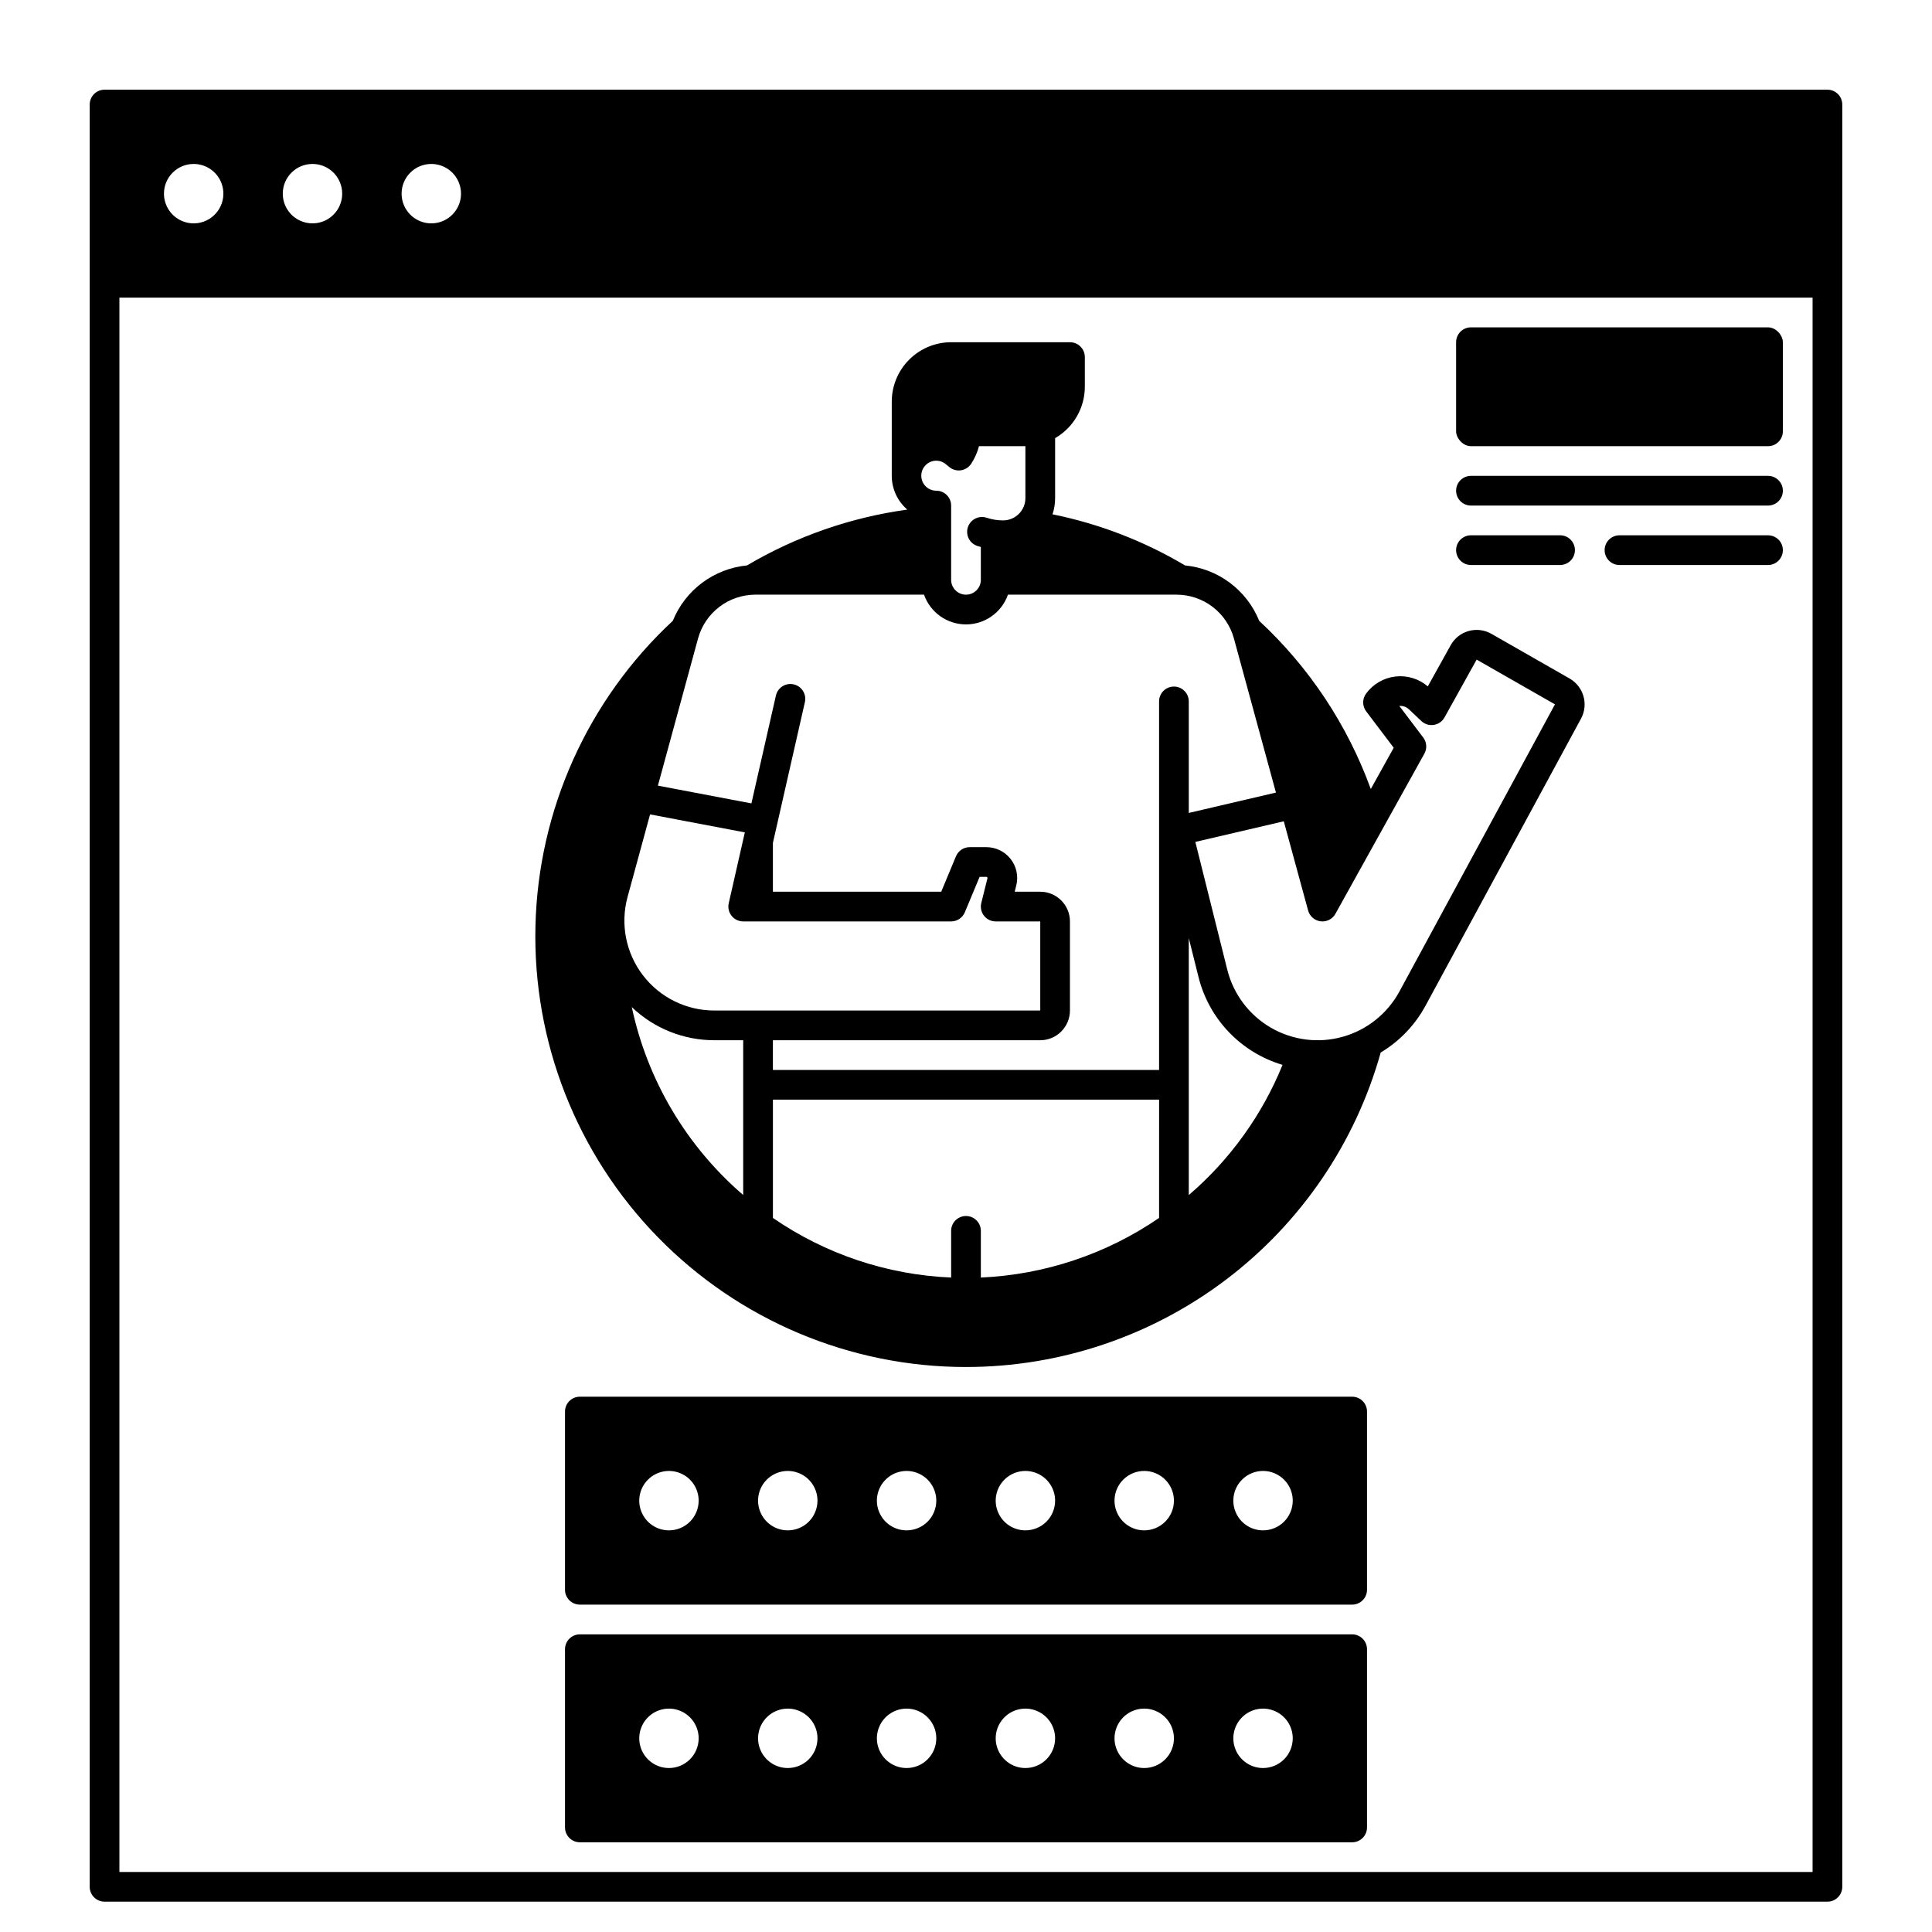 <?xml version="1.0" encoding="UTF-8"?>
<!-- Uploaded to: ICON Repo, www.svgrepo.com, Generator: ICON Repo Mixer Tools -->
<svg fill="#000000" width="800px" height="800px" version="1.1" viewBox="144 144 512 512" xmlns="http://www.w3.org/2000/svg">
 <g>
  <path d="m628.29 167.77h-456.58c-2.176 0-3.938 1.762-3.938 3.938v472.32c0 1.043 0.414 2.047 1.152 2.781 0.738 0.738 1.738 1.156 2.785 1.156h456.58c1.043 0 2.043-0.418 2.781-1.156 0.738-0.734 1.152-1.738 1.152-2.781v-472.32c0-1.047-0.414-2.047-1.152-2.785-0.738-0.738-1.738-1.152-2.781-1.152zm-369.99 19.68c3.184 0 6.055 1.918 7.273 4.859s0.547 6.328-1.707 8.578c-2.25 2.254-5.637 2.926-8.578 1.707-2.941-1.219-4.859-4.086-4.859-7.273 0-4.348 3.523-7.871 7.871-7.871zm-31.488 0c3.184 0 6.055 1.918 7.273 4.859s0.547 6.328-1.707 8.578c-2.25 2.254-5.637 2.926-8.578 1.707-2.941-1.219-4.859-4.086-4.859-7.273 0-4.348 3.523-7.871 7.871-7.871zm-31.488 0c3.188 0 6.055 1.918 7.273 4.859s0.547 6.328-1.707 8.578c-2.25 2.254-5.637 2.926-8.578 1.707s-4.859-4.086-4.859-7.273c0-4.348 3.523-7.871 7.871-7.871zm429.03 452.64h-448.71v-417.21h448.71z"/>
  <path d="m400 506.27c24.902 0 49.121-8.145 68.965-23.191 19.84-15.051 34.219-36.172 40.938-60.152 5-2.996 9.102-7.281 11.879-12.41l41.223-76.105c2.012-3.762 0.676-8.445-3.016-10.582l-20.754-11.863c-1.828-1.043-3.996-1.312-6.023-0.746-2.027 0.566-3.742 1.918-4.762 3.758l-6.062 10.914h-0.004c-2.379-2.027-5.5-2.973-8.605-2.609-3.109 0.367-5.922 2.012-7.766 4.539-1.023 1.406-1.008 3.312 0.039 4.695l7.297 9.645-6.074 10.938c-6.184-16.992-16.316-32.27-29.57-44.566-1.621-4.012-4.309-7.5-7.773-10.09-3.465-2.59-7.57-4.18-11.875-4.598-10.867-6.453-22.742-11.035-35.129-13.551 0.453-1.383 0.688-2.824 0.688-4.277v-15.906c4.867-2.809 7.867-8 7.875-13.617v-7.871c0-1.043-0.418-2.043-1.156-2.781-0.738-0.738-1.738-1.152-2.781-1.152h-31.488c-4.176 0.004-8.176 1.664-11.129 4.617-2.949 2.949-4.609 6.953-4.613 11.125v19.695c0.016 3.434 1.52 6.688 4.121 8.922-15.004 2.062-29.449 7.094-42.488 14.793-4.305 0.418-8.41 2.008-11.875 4.594-3.465 2.586-6.156 6.074-7.781 10.082-22.527 20.938-35.652 50.078-36.402 80.824s10.938 60.496 32.418 82.504c21.477 22.012 50.93 34.426 81.688 34.426zm51.168-39.508v0.004c-13.957 9.578-30.32 15.051-47.234 15.797v-12.371c0-2.176-1.762-3.938-3.934-3.938-2.176 0-3.938 1.762-3.938 3.938v12.375-0.004c-16.918-0.715-33.289-6.191-47.23-15.797v-31.344h102.34zm7.871-6.051v-68.102l2.574 10.297v0.004c2.777 11.156 11.246 20.02 22.273 23.293-5.418 13.316-13.938 25.148-24.848 34.508zm31.625-75.422c0.422 1.547 1.738 2.68 3.324 2.871 1.59 0.195 3.137-0.594 3.914-1.996l23.57-42.43 0.004 0.004c0.754-1.363 0.637-3.043-0.305-4.289l-6.332-8.363h0.004c0.945-0.078 1.879 0.254 2.562 0.91l3.262 3.078v0.004c0.883 0.836 2.102 1.215 3.305 1.027 1.199-0.184 2.25-0.914 2.84-1.977l8.516-15.328 20.754 11.859-41.223 76.105v-0.004c-3.176 5.863-8.59 10.188-15.004 11.992-6.418 1.809-13.293 0.938-19.059-2.406-5.766-3.348-9.93-8.883-11.547-15.348l-8.469-33.879 23.438-5.469zm-98.539-119.2c0.84-0.004 1.66 0.27 2.332 0.773l1.117 0.906c0.859 0.715 1.988 1.031 3.098 0.863 1.105-0.168 2.09-0.797 2.707-1.734 0.938-1.43 1.637-3.008 2.062-4.664h12.301v13.777c-0.004 3.258-2.644 5.898-5.902 5.902-1.48 0.004-2.953-0.234-4.356-0.703-2.062-0.684-4.293 0.43-4.981 2.492-0.684 2.062 0.43 4.293 2.492 4.981 0.309 0.098 0.625 0.184 0.938 0.27v8.707c0 2.172-1.762 3.934-3.934 3.934-2.176 0-3.938-1.762-3.938-3.934v-19.684c0-1.043-0.414-2.043-1.152-2.781-0.738-0.738-1.738-1.152-2.785-1.152-2.195 0-3.973-1.781-3.973-3.977 0-2.195 1.777-3.977 3.973-3.977zm-63.133 47.105c0.914-3.328 2.894-6.266 5.637-8.363 2.746-2.094 6.102-3.231 9.555-3.238h44.695c1.656 4.723 6.117 7.883 11.121 7.883s9.461-3.16 11.117-7.883h44.695c3.453 0.008 6.809 1.145 9.551 3.238 2.742 2.098 4.723 5.035 5.637 8.363l11.141 40.852-23.102 5.391v-29.555c0-2.172-1.762-3.934-3.938-3.934-2.172 0-3.934 1.762-3.934 3.934v97.664h-102.34v-7.871h70.848c4.344-0.008 7.867-3.527 7.871-7.875v-23.613c-0.004-4.348-3.527-7.867-7.871-7.871h-6.766l0.414-1.66c0.609-2.441 0.062-5.027-1.488-7.008-1.547-1.984-3.922-3.141-6.438-3.141h-4.418c-1.59 0-3.023 0.953-3.637 2.422l-3.906 9.387h-44.609v-12.941l8.488-37.355c0.445-2.106-0.879-4.18-2.977-4.656-2.102-0.477-4.191 0.82-4.699 2.91l-6.508 28.633-24.781-4.703zm-18.68 68.504 5.965-21.875 25.113 4.766-4.269 18.789c-0.266 1.168 0.016 2.391 0.762 3.328 0.746 0.934 1.879 1.48 3.074 1.48h55.105c1.59 0 3.023-0.957 3.633-2.422l3.914-9.387h1.793c0.094 0 0.18 0.043 0.234 0.113 0.055 0.07 0.074 0.164 0.055 0.254l-1.637 6.551c-0.293 1.176-0.031 2.422 0.715 3.375 0.746 0.957 1.891 1.516 3.102 1.516h11.809v23.617l-86.375-0.004c-7.43 0.004-14.434-3.461-18.941-9.363-4.512-5.906-6.008-13.574-4.051-20.738zm22.992 37.977h7.652v41.02-0.004c-15.023-12.922-25.395-30.418-29.527-49.801 5.887 5.641 13.723 8.789 21.875 8.785z"/>
  <path d="m502.34 577.12h-204.67c-2.176 0-3.938 1.766-3.938 3.938v47.234c0 1.043 0.414 2.043 1.152 2.781 0.738 0.738 1.738 1.152 2.785 1.152h204.67c1.043 0 2.043-0.414 2.781-1.152 0.738-0.738 1.152-1.738 1.152-2.781v-47.234c0-1.043-0.414-2.043-1.152-2.781-0.738-0.738-1.738-1.156-2.781-1.156zm-181.06 35.426c-3.184 0-6.055-1.918-7.273-4.859s-0.543-6.328 1.707-8.578c2.254-2.254 5.637-2.926 8.578-1.707 2.941 1.219 4.859 4.09 4.859 7.273 0 2.086-0.828 4.09-2.305 5.566-1.477 1.477-3.477 2.305-5.566 2.305zm31.488 0c-3.184 0-6.055-1.918-7.273-4.859s-0.543-6.328 1.707-8.578c2.254-2.254 5.637-2.926 8.578-1.707s4.859 4.09 4.859 7.273c0 2.086-0.828 4.09-2.305 5.566-1.477 1.477-3.477 2.305-5.566 2.305zm31.488 0c-3.184 0-6.055-1.918-7.273-4.859s-0.543-6.328 1.707-8.578c2.254-2.254 5.637-2.926 8.578-1.707s4.859 4.09 4.859 7.273c0 2.086-0.828 4.09-2.305 5.566-1.477 1.477-3.477 2.305-5.566 2.305zm31.488 0c-3.184 0-6.055-1.918-7.273-4.859s-0.543-6.328 1.707-8.578c2.25-2.254 5.637-2.926 8.578-1.707s4.859 4.09 4.859 7.273c0 2.086-0.828 4.09-2.305 5.566-1.477 1.477-3.477 2.305-5.566 2.305zm31.488 0c-3.184 0-6.055-1.918-7.273-4.859s-0.543-6.328 1.707-8.578c2.25-2.254 5.637-2.926 8.578-1.707 2.941 1.219 4.859 4.09 4.859 7.273 0 2.086-0.828 4.09-2.305 5.566-1.477 1.477-3.477 2.305-5.566 2.305zm31.488 0c-3.184 0-6.055-1.918-7.273-4.859s-0.543-6.328 1.707-8.578c2.25-2.254 5.637-2.926 8.578-1.707 2.941 1.219 4.859 4.09 4.859 7.273 0 2.086-0.828 4.09-2.305 5.566-1.477 1.477-3.481 2.305-5.566 2.305z"/>
  <path d="m502.34 514.14h-204.67c-2.176 0-3.938 1.762-3.938 3.934v47.234c0 1.043 0.414 2.043 1.152 2.781 0.738 0.738 1.738 1.152 2.785 1.152h204.67c1.043 0 2.043-0.414 2.781-1.152 0.738-0.738 1.152-1.738 1.152-2.781v-47.234c0-1.043-0.414-2.043-1.152-2.781-0.738-0.738-1.738-1.152-2.781-1.152zm-181.06 35.422c-3.184 0-6.055-1.918-7.273-4.859-1.219-2.941-0.543-6.328 1.707-8.578 2.254-2.25 5.637-2.926 8.578-1.707 2.941 1.219 4.859 4.09 4.859 7.273 0 2.086-0.828 4.09-2.305 5.566-1.477 1.477-3.477 2.305-5.566 2.305zm31.488 0c-3.184 0-6.055-1.918-7.273-4.859-1.219-2.941-0.543-6.328 1.707-8.578 2.254-2.25 5.637-2.926 8.578-1.707s4.859 4.09 4.859 7.273c0 2.086-0.828 4.09-2.305 5.566-1.477 1.477-3.477 2.305-5.566 2.305zm31.488 0c-3.184 0-6.055-1.918-7.273-4.859-1.219-2.941-0.543-6.328 1.707-8.578 2.254-2.25 5.637-2.926 8.578-1.707s4.859 4.09 4.859 7.273c0 2.086-0.828 4.09-2.305 5.566-1.477 1.477-3.477 2.305-5.566 2.305zm31.488 0c-3.184 0-6.055-1.918-7.273-4.859-1.219-2.941-0.543-6.328 1.707-8.578s5.637-2.926 8.578-1.707 4.859 4.09 4.859 7.273c0 2.086-0.828 4.09-2.305 5.566-1.477 1.477-3.477 2.305-5.566 2.305zm31.488 0c-3.184 0-6.055-1.918-7.273-4.859-1.219-2.941-0.543-6.328 1.707-8.578s5.637-2.926 8.578-1.707c2.941 1.219 4.859 4.09 4.859 7.273 0 2.086-0.828 4.09-2.305 5.566-1.477 1.477-3.477 2.305-5.566 2.305zm31.488 0c-3.184 0-6.055-1.918-7.273-4.859-1.219-2.941-0.543-6.328 1.707-8.578s5.637-2.926 8.578-1.707c2.941 1.219 4.859 4.09 4.859 7.273 0 2.086-0.828 4.09-2.305 5.566-1.477 1.477-3.481 2.305-5.566 2.305z"/>
  <path d="m533.82 230.75h78.719c2.172 0 3.938 2.172 3.938 3.938v23.617c0 2.172-1.762 3.938-3.938 3.938h-78.719c-2.172 0-3.938-2.172-3.938-3.938v-23.617c0-2.172 1.762-3.938 3.938-3.938z"/>
  <path d="m533.82 277.98h78.719c2.176 0 3.938-1.762 3.938-3.934 0-2.176-1.762-3.938-3.938-3.938h-78.719c-2.176 0-3.938 1.762-3.938 3.938 0 2.172 1.762 3.934 3.938 3.934z"/>
  <path d="m533.82 293.73h23.617-0.004c2.176 0 3.938-1.762 3.938-3.938 0-2.172-1.762-3.934-3.938-3.934h-23.613c-2.176 0-3.938 1.762-3.938 3.934 0 2.176 1.762 3.938 3.938 3.938z"/>
  <path d="m612.54 285.86h-39.359c-2.176 0-3.938 1.762-3.938 3.934 0 2.176 1.762 3.938 3.938 3.938h39.359c2.176 0 3.938-1.762 3.938-3.938 0-2.172-1.762-3.934-3.938-3.934z"/>
 </g>
</svg>